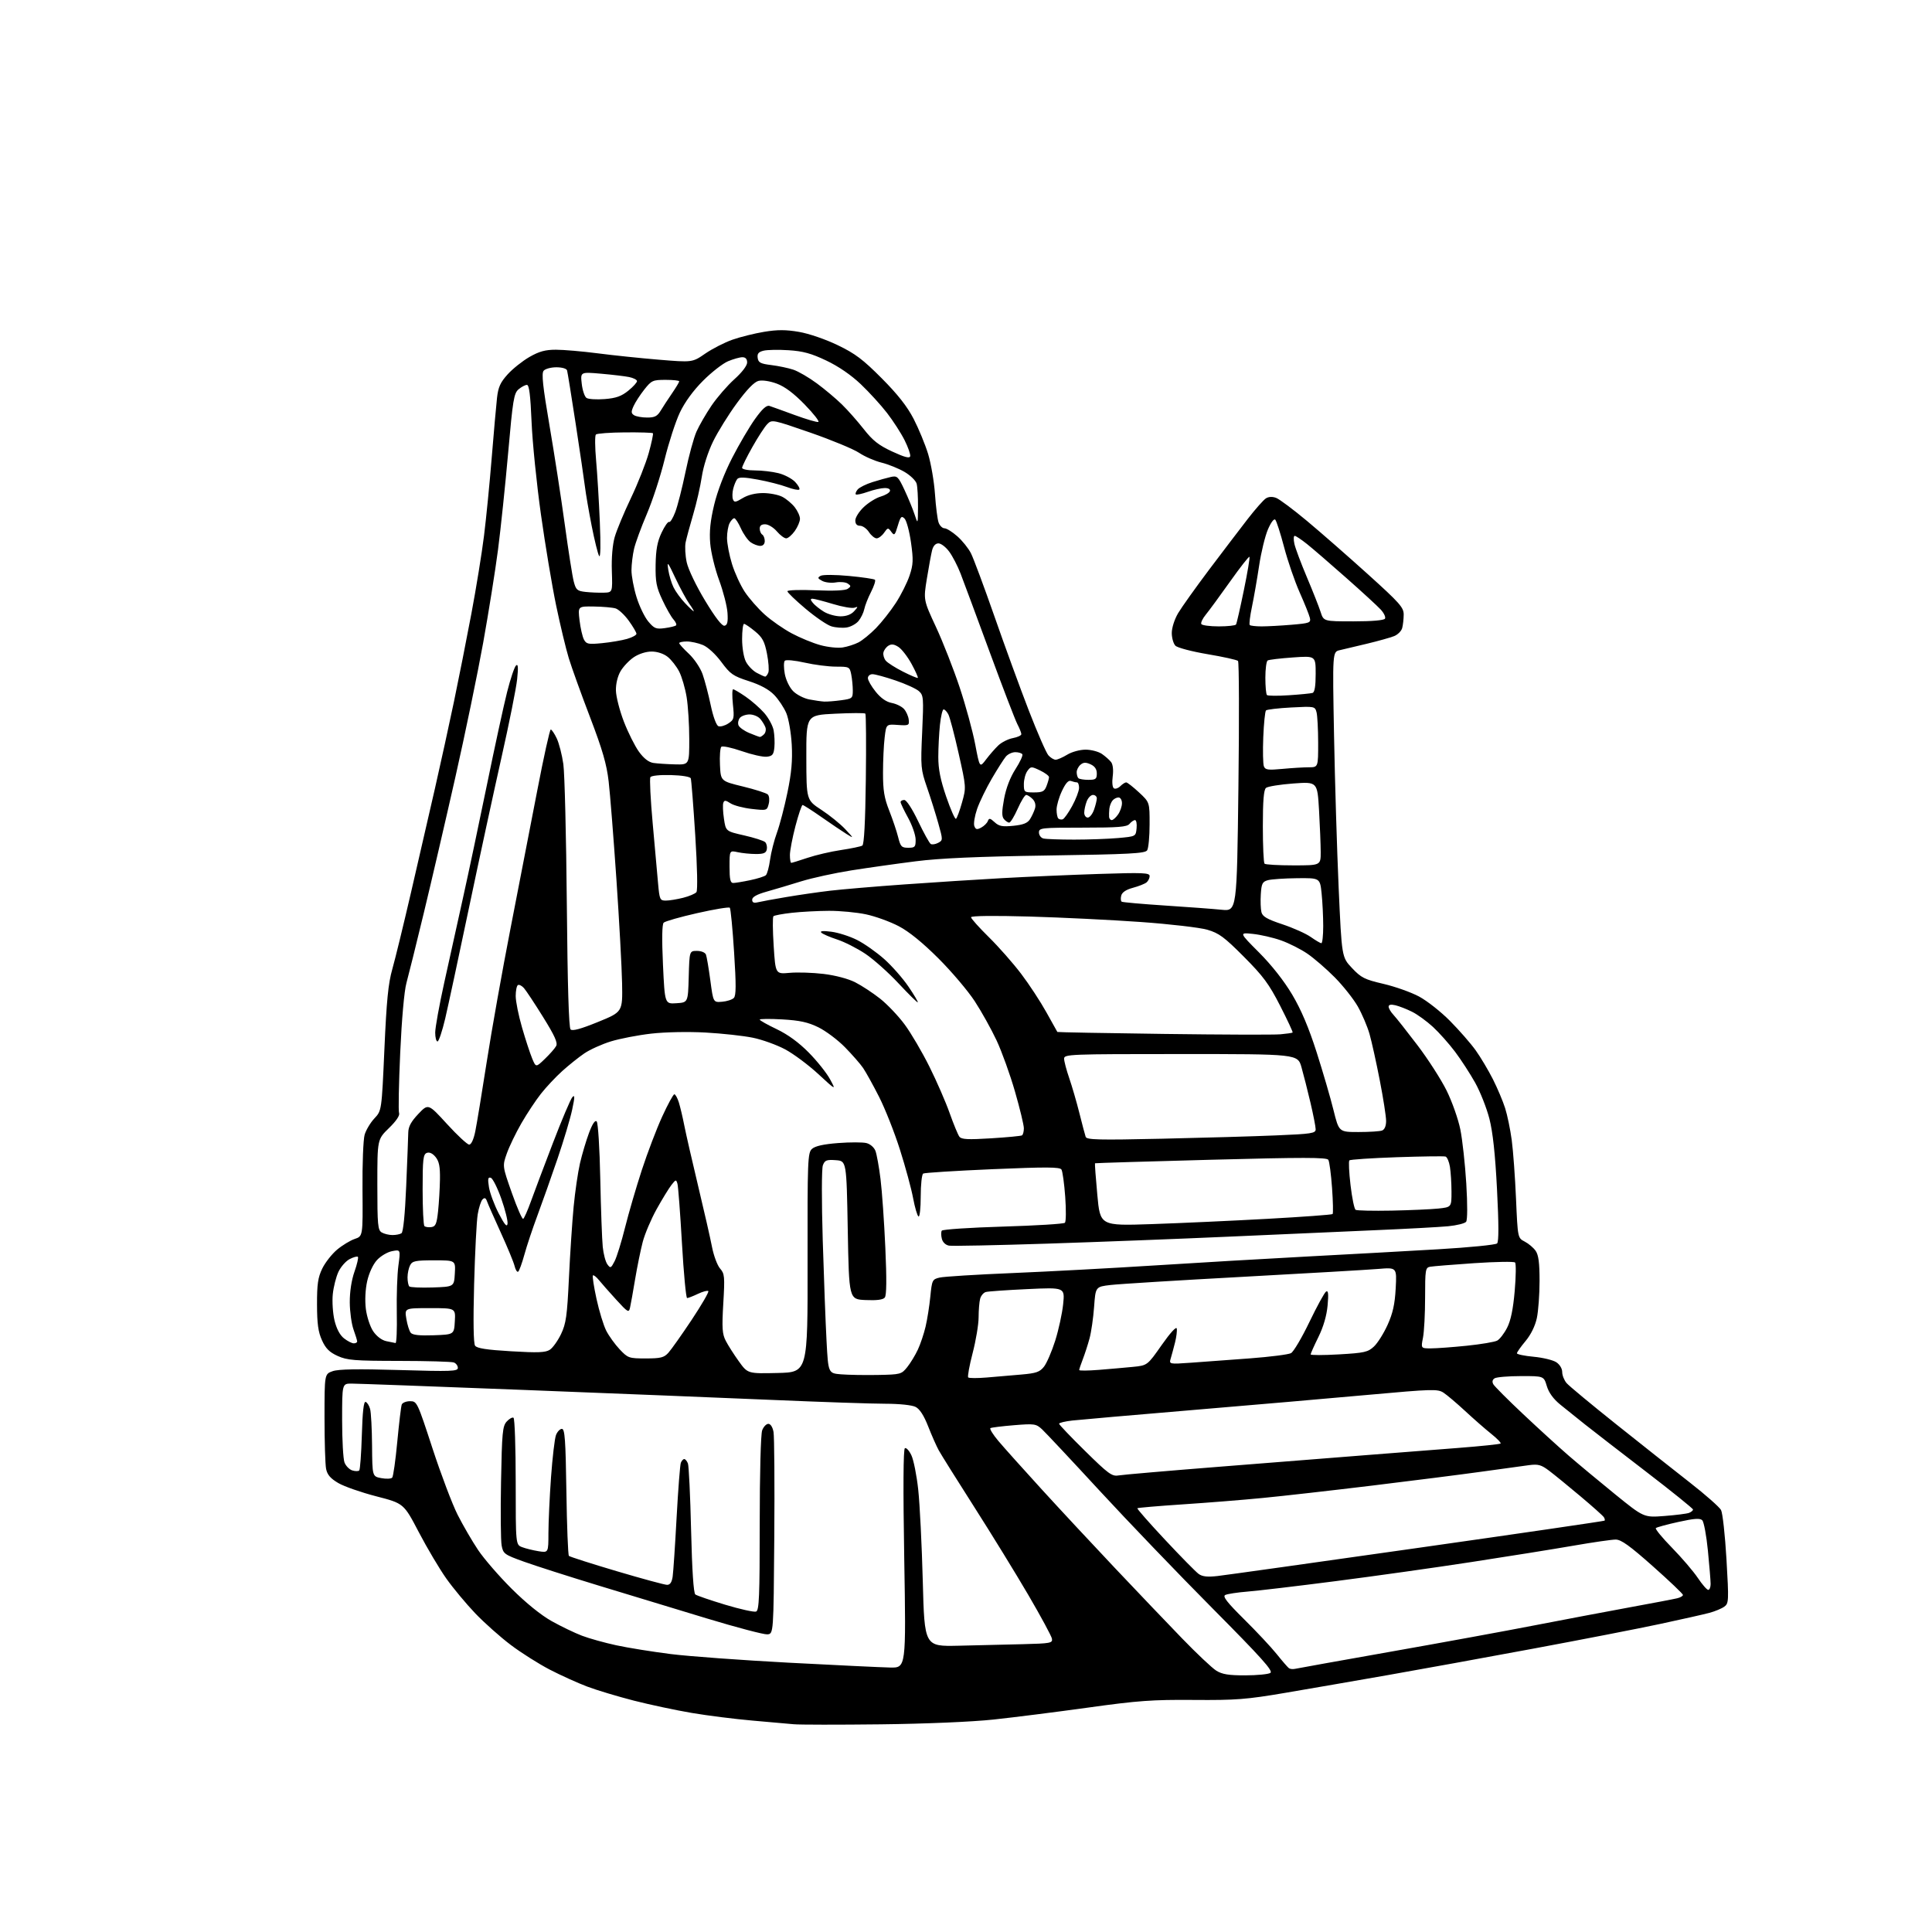 <?xml version="1.0" encoding="UTF-8" standalone="no"?>
<svg 
  version="1.1" 
  xmlns="http://www.w3.org/2000/svg" 
  xmlns:xlink="http://www.w3.org/1999/xlink" 
  xmlns:svg="http://www.w3.org/2000/svg"
  xmlns:rdf="http://www.w3.org/1999/02/22-rdf-syntax-ns#"
  xmlns:cc="http://creativecommons.org/ns#"
  xmlns:dc="http://purl.org/dc/elements/1.1/"
  viewBox="0 0 768 768"
  width="768"
  height="768"
>
<style>svg {background-color: white; }</style>"
<path stroke="none" fill="black" fill-rule="evenodd" d="M350.00,685.45C333.23,685.64 317.70,685.63 315.50,685.41C313.30,685.20 305.88,684.54 299.00,683.95C292.12,683.35 281.32,681.99 275.00,680.92C268.68,679.85 258.30,677.64 251.95,676.02C245.60,674.39 237.27,671.89 233.45,670.45C229.63,669.01 222.90,665.96 218.50,663.68C214.10,661.39 207.12,656.98 203.00,653.86C198.88,650.75 192.55,645.12 188.94,641.35C185.34,637.58 180.16,631.36 177.44,627.53C174.72,623.70 169.80,615.40 166.50,609.10C160.50,597.63 160.50,597.63 149.58,594.81C143.58,593.26 136.78,590.89 134.47,589.53C131.36,587.71 130.10,586.24 129.63,583.91C129.28,582.17 129.00,572.98 129.00,563.47C129.00,546.20 129.00,546.20 132.25,545.06C134.55,544.25 142.27,544.12 158.75,544.61C179.35,545.22 182.00,545.13 182.00,543.76C182.00,542.91 181.29,541.94 180.42,541.61C179.55,541.27 169.76,540.99 158.67,540.98C140.86,540.96 138.00,540.73 134.22,539.01C130.95,537.53 129.47,536.05 127.99,532.78C126.49,529.48 126.04,526.23 126.02,518.57C126.00,510.48 126.39,507.82 128.10,504.28C129.26,501.89 131.91,498.51 133.99,496.76C136.07,495.02 139.23,493.10 141.01,492.50C144.25,491.41 144.25,491.41 144.10,472.95C144.01,462.80 144.40,452.95 144.95,451.06C145.51,449.18 147.26,446.25 148.85,444.56C151.72,441.50 151.72,441.50 152.81,417.00C153.66,397.76 154.33,390.95 155.94,385.28C157.07,381.30 160.42,367.58 163.38,354.78C166.35,341.97 170.62,323.40 172.88,313.50C175.14,303.60 178.54,288.05 180.45,278.94C182.35,269.84 185.47,254.09 187.38,243.94C189.29,233.80 191.55,219.88 192.40,213.00C193.26,206.12 194.64,192.18 195.46,182.00C196.29,171.82 197.24,161.10 197.57,158.16C198.05,153.89 198.89,152.02 201.79,148.82C203.78,146.61 207.68,143.51 210.45,141.91C214.34,139.68 216.76,139.02 221.00,139.02C224.03,139.02 231.45,139.66 237.50,140.44C243.55,141.23 254.51,142.37 261.86,142.98C275.23,144.09 275.23,144.09 280.36,140.55C283.19,138.61 288.04,136.13 291.15,135.04C294.26,133.94 299.94,132.53 303.77,131.90C309.07,131.03 312.39,131.03 317.62,131.93C321.56,132.61 328.12,134.86 332.98,137.20C339.97,140.56 343.04,142.88 350.51,150.39C356.87,156.78 360.64,161.59 363.18,166.50C365.17,170.35 367.76,176.62 368.93,180.43C370.09,184.25 371.33,191.45 371.67,196.43C372.01,201.42 372.66,206.51 373.12,207.75C373.58,208.99 374.62,210.00 375.44,210.00C376.26,210.00 378.55,211.42 380.52,213.16C382.50,214.89 384.95,217.93 385.96,219.92C386.97,221.90 391.17,233.19 395.30,245.01C399.42,256.83 405.58,273.70 408.99,282.50C412.40,291.30 415.89,299.29 416.75,300.25C417.61,301.21 418.90,302.00 419.63,302.00C420.36,302.00 422.43,301.10 424.23,300.00C426.06,298.88 429.27,298.01 431.53,298.00C433.74,298.00 436.67,298.77 438.03,299.70C439.39,300.64 441.03,302.10 441.69,302.95C442.40,303.88 442.65,306.14 442.32,308.62C442.00,311.00 442.20,313.01 442.80,313.38C443.37,313.73 444.52,313.34 445.35,312.51C446.18,311.68 447.23,311.01 447.68,311.01C448.13,311.02 450.41,312.80 452.75,314.97C457.00,318.92 457.00,318.92 456.98,327.71C456.98,332.54 456.54,337.18 456.02,338.00C455.22,339.27 449.24,339.59 416.29,340.08C388.60,340.49 373.64,341.15 364.00,342.38C356.57,343.32 345.10,344.94 338.50,345.98C331.90,347.02 322.90,348.98 318.50,350.34C314.10,351.71 307.91,353.55 304.75,354.44C300.86,355.53 299.00,356.57 299.00,357.64C299.00,358.77 299.63,359.06 301.25,358.67C302.49,358.37 307.55,357.43 312.50,356.60C317.45,355.76 325.32,354.62 330.00,354.07C334.68,353.52 347.95,352.39 359.50,351.57C371.05,350.74 388.60,349.62 398.50,349.07C408.40,348.52 425.61,347.77 436.75,347.41C454.41,346.83 457.00,346.94 457.00,348.25C457.00,349.08 456.44,350.22 455.75,350.78C455.06,351.34 452.64,352.30 450.36,352.91C447.64,353.64 446.05,354.70 445.71,356.01C445.42,357.10 445.51,358.20 445.90,358.44C446.30,358.68 454.02,359.37 463.06,359.96C472.10,360.55 482.24,361.30 485.59,361.64C491.68,362.24 491.68,362.24 492.29,312.87C492.63,285.72 492.55,263.15 492.13,262.73C491.70,262.30 486.26,261.10 480.03,260.05C473.81,259.00 468.06,257.49 467.26,256.69C466.46,255.89 465.80,253.61 465.80,251.62C465.80,249.57 466.88,246.19 468.31,243.76C469.70,241.42 475.26,233.62 480.66,226.43C486.07,219.25 492.98,210.18 496.00,206.28C499.02,202.38 502.27,198.71 503.22,198.11C504.31,197.42 505.78,197.35 507.29,197.92C508.58,198.41 514.11,202.54 519.57,207.10C525.03,211.66 535.91,221.18 543.75,228.26C556.44,239.72 558.00,241.48 557.99,244.31C557.98,246.07 557.71,248.48 557.39,249.67C557.07,250.86 555.61,252.31 554.15,252.88C552.69,253.46 547.90,254.80 543.50,255.86C539.10,256.92 534.19,258.09 532.59,258.45C529.68,259.12 529.68,259.12 530.30,292.31C530.64,310.56 531.47,337.88 532.14,353.00C533.37,380.50 533.37,380.50 537.45,384.82C541.09,388.68 542.44,389.36 549.93,391.10C554.55,392.18 560.91,394.43 564.07,396.12C567.22,397.80 572.78,402.17 576.40,405.84C580.03,409.50 584.62,414.75 586.59,417.50C588.56,420.25 591.64,425.43 593.45,429.00C595.25,432.57 597.44,437.75 598.31,440.50C599.19,443.25 600.37,448.97 600.94,453.22C601.51,457.46 602.27,467.95 602.64,476.52C603.32,492.11 603.32,492.11 606.10,493.55C607.63,494.34 609.58,495.99 610.44,497.22C611.59,498.87 612.00,501.98 612.00,509.17C612.00,514.52 611.51,521.18 610.92,523.96C610.24,527.11 608.55,530.55 606.42,533.10C604.54,535.35 603.00,537.53 603.00,537.95C603.00,538.37 605.99,538.99 609.64,539.33C613.29,539.67 617.34,540.65 618.64,541.50C620.02,542.40 621.00,544.03 621.00,545.41C621.00,546.71 621.79,548.69 622.75,549.81C623.71,550.93 632.60,558.30 642.50,566.20C652.40,574.09 665.56,584.51 671.75,589.34C677.94,594.17 683.51,599.09 684.14,600.26C684.77,601.43 685.74,610.25 686.30,619.84C687.26,636.41 687.22,637.37 685.44,638.67C684.41,639.42 681.75,640.53 679.53,641.13C677.31,641.72 668.48,643.72 659.90,645.55C651.32,647.39 628.59,651.81 609.40,655.38C590.20,658.95 564.15,663.69 551.50,665.91C538.85,668.13 520.62,671.28 510.98,672.92C495.39,675.57 491.37,675.88 474.48,675.75C458.06,675.62 452.39,676.03 432.50,678.80C419.85,680.55 402.98,682.69 395.00,683.54C386.43,684.46 368.03,685.24 350.00,685.45zM495.00,665.98C499.68,665.97 504.18,665.54 505.00,665.01C506.20,664.24 501.52,659.04 481.91,639.27C468.38,625.65 448.19,604.60 437.03,592.50C425.88,580.40 415.61,569.45 414.23,568.17C411.85,565.98 411.22,565.88 403.10,566.54C398.37,566.93 394.15,567.45 393.72,567.70C393.29,567.95 394.72,570.26 396.89,572.83C399.05,575.40 406.78,584.02 414.06,592.00C421.34,599.98 434.53,614.15 443.37,623.50C452.21,632.85 464.18,645.39 469.97,651.37C475.76,657.35 481.85,663.09 483.50,664.12C485.83,665.57 488.41,665.99 495.00,665.98zM514.86,663.38C515.76,663.17 532.95,660.09 553.06,656.53C573.17,652.98 598.82,648.28 610.06,646.09C621.30,643.91 638.15,640.72 647.50,639.00C656.85,637.29 665.51,635.64 666.75,635.33C667.99,635.03 669.00,634.44 669.00,634.01C669.00,633.58 663.62,628.46 657.04,622.62C647.87,614.47 644.43,612.00 642.27,612.00C640.72,612.00 633.16,613.09 625.47,614.43C617.79,615.76 599.58,618.69 585.00,620.92C570.42,623.16 546.12,626.58 531.00,628.52C515.88,630.47 500.12,632.34 496.00,632.67C491.88,633.00 487.84,633.62 487.04,634.04C485.94,634.62 487.77,636.96 494.54,643.67C499.47,648.54 505.30,654.77 507.50,657.51C509.70,660.26 511.89,662.78 512.36,663.13C512.83,663.47 513.96,663.59 514.86,663.38zM353.84,662.87C360.18,663.00 360.18,663.00 359.45,619.65C358.98,591.74 359.07,576.08 359.70,575.69C360.23,575.36 361.40,576.61 362.28,578.47C363.17,580.32 364.40,586.49 365.01,592.17C365.63,597.85 366.44,614.20 366.82,628.50C367.50,654.50 367.50,654.50 381.00,654.20C388.43,654.03 399.90,653.76 406.50,653.59C417.64,653.31 418.48,653.15 418.16,651.39C417.97,650.35 413.76,642.56 408.80,634.07C403.84,625.59 394.16,609.84 387.29,599.08C380.42,588.32 374.06,578.16 373.16,576.51C372.25,574.85 370.36,570.58 368.96,567.01C367.26,562.67 365.60,560.10 363.96,559.27C362.52,558.54 357.55,558.02 351.96,558.01C346.71,558.01 326.69,557.33 307.46,556.51C288.23,555.69 243.48,553.89 208.00,552.51C172.52,551.13 141.81,550.00 139.75,550.00C136.00,550.00 136.00,550.00 136.00,564.43C136.00,572.37 136.42,579.99 136.94,581.35C137.46,582.71 138.85,584.13 140.02,584.51C141.19,584.88 142.44,584.89 142.80,584.53C143.15,584.18 143.62,577.82 143.84,570.40C144.11,561.15 144.58,557.03 145.34,557.28C145.95,557.48 146.75,558.74 147.12,560.07C147.50,561.41 147.85,567.99 147.90,574.70C148.00,586.91 148.00,586.91 151.57,587.58C153.54,587.95 155.49,587.86 155.91,587.38C156.33,586.89 157.24,580.46 157.93,573.08C158.63,565.70 159.42,559.07 159.70,558.33C159.98,557.60 161.47,557.00 163.01,557.00C165.75,557.00 165.91,557.35 171.92,575.75C175.29,586.06 179.79,597.95 181.92,602.16C184.06,606.38 187.72,612.68 190.06,616.16C192.40,619.65 198.40,626.58 203.40,631.56C209.09,637.22 215.05,642.05 219.31,644.43C223.05,646.52 228.45,649.12 231.31,650.21C234.16,651.30 240.32,653.02 245.00,654.03C249.68,655.04 259.40,656.60 266.61,657.51C273.83,658.42 294.98,659.96 313.61,660.95C332.25,661.93 350.35,662.80 353.84,662.87zM305.00,649.68C303.62,649.78 292.82,646.94 281.00,643.36C269.18,639.79 249.82,633.91 238.00,630.30C226.18,626.70 212.80,622.42 208.28,620.79C200.48,617.98 200.03,617.66 199.41,614.37C199.05,612.46 198.94,601.06 199.17,589.02C199.53,569.48 199.77,566.91 201.42,565.09C202.44,563.97 203.66,563.29 204.13,563.58C204.61,563.88 205.00,575.35 205.00,589.08C205.00,614.05 205.00,614.05 207.56,615.02C208.97,615.56 211.89,616.28 214.06,616.63C218.00,617.26 218.00,617.26 218.01,609.38C218.02,605.05 218.48,595.08 219.04,587.23C219.61,579.38 220.49,571.84 221.01,570.48C221.53,569.12 222.59,568.00 223.36,568.00C224.53,568.00 224.84,572.29 225.15,592.93C225.35,606.64 225.80,618.14 226.15,618.49C226.50,618.84 235.04,621.57 245.12,624.56C255.20,627.55 264.22,630.00 265.18,630.00C266.37,630.00 267.06,628.98 267.39,626.75C267.65,624.96 268.36,614.39 268.96,603.25C269.57,592.11 270.32,582.33 270.64,581.50C270.95,580.68 271.57,580.00 272.00,580.00C272.43,580.00 273.09,580.79 273.46,581.75C273.83,582.71 274.40,594.64 274.72,608.26C275.11,624.34 275.70,633.30 276.41,633.83C277.01,634.28 282.36,636.11 288.31,637.91C294.26,639.70 299.77,640.92 300.56,640.62C301.77,640.15 302.00,634.67 302.00,605.60C302.00,585.62 302.41,570.05 302.98,568.57C303.51,567.15 304.62,566.00 305.43,566.00C306.31,566.00 307.14,567.31 307.49,569.25C307.81,571.04 307.95,589.83 307.79,611.00C307.50,649.50 307.50,649.50 305.00,649.68zM679.05,632.00C679.57,632.00 680.00,630.95 680.00,629.67C680.00,628.39 679.51,622.43 678.92,616.42C678.33,610.42 677.32,604.97 676.67,604.33C675.78,603.44 673.52,603.60 667.17,605.00C662.59,606.00 658.56,607.11 658.22,607.44C657.88,607.78 660.78,611.31 664.67,615.28C668.55,619.25 673.16,624.64 674.91,627.25C676.66,629.86 678.52,632.00 679.05,632.00zM484.00,626.49C487.02,626.15 522.80,621.13 563.50,615.34C604.20,609.56 637.66,604.67 637.85,604.48C638.04,604.29 637.92,603.68 637.57,603.12C637.23,602.56 633.02,598.80 628.22,594.77C623.42,590.73 617.84,586.18 615.81,584.65C612.68,582.28 611.48,581.94 607.81,582.42C605.44,582.73 596.98,583.89 589.00,585.01C581.02,586.12 561.45,588.61 545.50,590.54C529.55,592.47 509.98,594.69 502.00,595.46C494.02,596.24 479.62,597.39 470.00,598.02C460.38,598.66 452.33,599.35 452.12,599.55C451.91,599.76 456.86,605.39 463.11,612.07C469.36,618.76 475.38,624.87 476.49,625.67C477.96,626.73 479.98,626.95 484.00,626.49zM661.64,602.63C666.15,602.28 670.55,601.73 671.42,601.39C672.29,601.06 673.00,600.46 673.00,600.06C673.00,599.67 664.56,592.86 654.25,584.95C643.94,577.03 633.02,568.59 630.00,566.19C626.98,563.79 622.60,560.28 620.28,558.39C617.50,556.13 615.66,553.60 614.88,550.98C613.68,547.00 613.68,547.00 604.59,547.02C599.59,547.02 594.89,547.42 594.13,547.90C593.24,548.46 593.07,549.29 593.63,550.28C594.11,551.12 599.45,556.47 605.50,562.16C611.55,567.86 619.65,575.25 623.50,578.58C627.35,581.91 635.66,588.83 641.97,593.95C653.45,603.26 653.45,603.26 661.64,602.63zM444.61,586.51C446.20,586.23 464.38,584.66 485.00,583.03C505.62,581.39 531.73,579.32 543.00,578.44C554.27,577.55 570.82,576.26 579.76,575.57C588.70,574.88 596.24,574.09 596.51,573.82C596.78,573.55 595.09,571.81 592.75,569.94C590.41,568.07 585.76,564.00 582.42,560.90C579.07,557.80 575.21,554.53 573.84,553.63C571.51,552.10 569.48,552.16 543.92,554.47C528.84,555.84 497.38,558.56 474.00,560.52C450.62,562.48 429.14,564.36 426.25,564.68C423.36,565.01 421.00,565.58 421.00,565.95C421.00,566.32 425.66,571.21 431.36,576.81C440.60,585.91 442.03,586.95 444.61,586.51zM392.24,547.58C395.96,547.26 402.15,546.73 406.01,546.40C411.92,545.89 413.33,545.40 415.01,543.26C416.10,541.87 418.11,537.22 419.47,532.92C420.82,528.62 422.24,522.10 422.62,518.43C423.30,511.74 423.30,511.74 408.40,512.44C400.21,512.82 392.76,513.34 391.86,513.60C390.95,513.86 389.95,515.06 389.62,516.28C389.29,517.50 389.02,520.81 389.01,523.64C389.01,526.47 387.94,532.87 386.64,537.86C385.34,542.86 384.55,547.22 384.88,547.55C385.22,547.88 388.53,547.89 392.24,547.58zM348.89,546.57C357.99,546.40 358.34,546.31 360.64,543.45C361.93,541.83 363.84,538.70 364.86,536.50C365.89,534.30 367.27,530.19 367.93,527.37C368.60,524.55 369.45,519.16 369.82,515.41C370.47,508.85 370.62,508.54 373.50,507.86C375.15,507.46 388.20,506.65 402.50,506.06C416.80,505.46 442.23,504.10 459.00,503.03C475.77,501.96 503.00,500.37 519.50,499.49C536.00,498.62 559.54,497.32 571.80,496.60C584.07,495.88 594.56,494.84 595.12,494.28C595.81,493.59 595.80,486.69 595.09,472.88C594.37,458.78 593.43,450.10 592.06,444.72C590.96,440.45 588.42,434.01 586.41,430.41C584.40,426.82 580.81,421.28 578.42,418.10C576.03,414.92 572.08,410.48 569.64,408.23C567.20,405.98 563.47,403.27 561.35,402.21C559.23,401.15 556.26,399.99 554.75,399.62C552.91,399.18 552.00,399.36 552.00,400.17C552.00,400.83 552.87,402.30 553.94,403.44C555.00,404.57 559.29,410.00 563.47,415.50C567.65,421.00 572.86,429.10 575.04,433.50C577.22,437.90 579.68,444.88 580.51,449.00C581.34,453.12 582.40,462.80 582.87,470.50C583.38,478.93 583.35,484.97 582.80,485.68C582.29,486.32 579.09,487.12 575.69,487.45C572.28,487.78 559.15,488.49 546.50,489.03C533.85,489.58 507.75,490.73 488.50,491.59C469.25,492.45 436.85,493.70 416.50,494.36C396.15,495.02 378.48,495.38 377.24,495.16C375.90,494.92 374.74,493.82 374.40,492.44C374.07,491.16 374.06,489.71 374.37,489.21C374.68,488.71 385.63,487.98 398.71,487.59C411.80,487.20 422.87,486.52 423.32,486.07C423.77,485.62 423.82,480.97 423.44,475.73C423.06,470.49 422.38,465.62 421.95,464.92C421.31,463.88 416.06,463.86 394.56,464.77C379.92,465.40 367.51,466.18 366.98,466.51C366.44,466.85 366.00,470.94 366.00,475.62C366.00,480.29 365.60,483.87 365.12,483.57C364.63,483.27 363.67,479.98 362.97,476.26C362.28,472.54 359.93,463.88 357.74,457.00C355.56,450.12 351.82,440.68 349.44,436.00C347.06,431.32 344.21,426.18 343.11,424.56C342.01,422.94 338.76,419.23 335.90,416.31C333.04,413.39 328.28,409.82 325.33,408.37C321.18,406.34 317.93,405.63 310.98,405.23C306.04,404.95 302.00,404.99 302.00,405.31C302.00,405.63 305.04,407.35 308.75,409.11C313.19,411.23 317.55,414.41 321.50,418.42C324.80,421.76 328.60,426.52 329.94,429.00C332.38,433.50 332.38,433.50 325.26,426.93C321.34,423.31 315.41,418.90 312.08,417.12C308.75,415.35 302.99,413.27 299.26,412.51C295.54,411.74 287.10,410.82 280.50,410.45C273.55,410.07 264.46,410.25 258.89,410.88C253.61,411.48 246.37,412.88 242.81,413.98C239.25,415.08 234.51,417.22 232.28,418.74C230.04,420.26 226.10,423.42 223.50,425.76C220.91,428.10 217.10,432.15 215.05,434.76C212.99,437.37 209.49,442.65 207.27,446.50C205.05,450.35 202.44,455.76 201.47,458.51C199.70,463.52 199.70,463.52 203.48,474.24C205.56,480.14 207.58,484.76 207.98,484.51C208.38,484.26 209.72,481.24 210.97,477.78C212.21,474.33 216.15,463.85 219.74,454.50C223.32,445.15 226.82,436.89 227.53,436.13C228.54,435.05 228.52,436.08 227.44,441.13C226.70,444.64 224.09,453.35 221.66,460.50C219.23,467.65 215.64,477.77 213.70,483.00C211.75,488.23 209.38,495.32 208.44,498.78C207.49,502.23 206.38,505.26 205.97,505.52C205.55,505.78 204.91,504.75 204.55,503.24C204.18,501.73 201.72,495.77 199.08,490.00C196.45,484.23 193.98,478.64 193.61,477.58C193.11,476.17 192.64,475.96 191.82,476.78C191.20,477.40 190.34,480.06 189.90,482.70C189.45,485.34 188.81,497.85 188.47,510.50C188.08,525.19 188.21,534.02 188.85,534.93C189.58,535.98 193.42,536.58 203.14,537.15C213.86,537.79 216.86,537.67 218.58,536.54C219.75,535.77 221.75,532.97 223.02,530.32C225.01,526.15 225.44,523.15 226.16,508.00C226.62,498.38 227.46,485.63 228.03,479.68C228.60,473.73 229.74,465.94 230.56,462.38C231.39,458.81 233.00,453.40 234.14,450.35C235.49,446.74 236.55,445.15 237.19,445.79C237.74,446.34 238.37,456.39 238.62,468.63C238.87,480.66 239.31,492.81 239.60,495.64C239.88,498.46 240.71,501.59 241.43,502.58C242.66,504.26 242.86,504.17 244.32,501.35C245.18,499.69 247.05,493.64 248.48,487.91C249.91,482.19 252.91,471.91 255.14,465.09C257.37,458.26 261.01,448.70 263.24,443.84C265.46,438.98 267.64,435.00 268.06,435.00C268.49,435.00 269.30,436.46 269.86,438.25C270.41,440.04 271.40,444.20 272.04,447.50C272.69,450.80 275.16,461.60 277.53,471.50C279.91,481.40 282.39,492.31 283.05,495.75C283.72,499.18 285.15,503.01 286.23,504.25C288.05,506.32 288.15,507.43 287.52,518.14C286.94,527.98 287.10,530.29 288.51,533.01C289.42,534.79 291.76,538.45 293.70,541.15C297.23,546.06 297.23,546.06 309.16,545.78C321.09,545.50 321.09,545.50 321.02,501.92C320.96,460.96 321.07,458.25 322.79,456.69C324.03,455.57 327.36,454.83 333.19,454.38C337.90,454.02 342.96,454.02 344.42,454.39C345.94,454.77 347.47,456.10 348.01,457.51C348.52,458.87 349.43,463.89 350.02,468.68C350.62,473.47 351.48,485.74 351.93,495.94C352.50,508.50 352.43,514.92 351.72,515.79C351.02,516.67 348.58,516.99 344.09,516.79C337.50,516.50 337.50,516.50 337.00,489.00C336.50,461.50 336.50,461.50 332.25,461.19C328.57,460.93 327.87,461.20 327.11,463.21C326.60,464.54 326.58,477.25 327.05,493.02C327.51,508.13 328.19,526.22 328.57,533.20C329.25,545.90 329.25,545.90 334.38,546.32C337.19,546.55 343.72,546.66 348.89,546.57zM436.75,544.55C441.01,544.21 447.11,543.67 450.30,543.36C456.10,542.79 456.10,542.79 461.79,534.67C465.18,529.84 467.60,527.18 467.78,528.11C467.95,528.97 467.65,531.43 467.11,533.59C466.57,535.74 465.81,538.58 465.41,539.91C464.68,542.32 464.68,542.32 473.59,541.69C478.49,541.34 488.99,540.57 496.92,539.97C504.85,539.37 512.18,538.44 513.19,537.90C514.21,537.35 517.50,531.78 520.51,525.52C523.53,519.25 526.51,513.80 527.15,513.41C528.00,512.88 528.16,514.35 527.74,518.95C527.37,523.01 526.09,527.41 524.09,531.48C522.39,534.93 521.00,538.04 521.00,538.39C521.00,538.75 526.06,538.75 532.25,538.39C542.36,537.81 543.77,537.50 546.16,535.27C547.62,533.92 550.06,530.03 551.59,526.65C553.68,522.01 554.47,518.45 554.81,512.15C555.26,503.80 555.26,503.80 547.88,504.42C543.82,504.76 519.58,506.17 494.00,507.56C468.43,508.95 444.80,510.41 441.50,510.80C435.50,511.50 435.50,511.50 434.92,519.50C434.60,523.90 433.79,529.52 433.12,532.00C432.45,534.48 431.25,538.20 430.45,540.27C429.65,542.34 429.00,544.29 429.00,544.61C429.00,544.92 432.49,544.89 436.75,544.55zM256.69,540.00C262.64,540.00 263.95,539.67 265.69,537.75C266.81,536.51 270.98,530.62 274.95,524.66C278.91,518.70 281.89,513.56 281.57,513.23C281.24,512.91 279.39,513.40 277.45,514.32C275.52,515.24 273.57,516.00 273.14,516.00C272.70,516.00 271.78,506.21 271.09,494.25C270.40,482.29 269.60,471.64 269.30,470.58C268.79,468.79 268.64,468.82 266.88,471.08C265.85,472.41 263.20,476.74 261.00,480.70C258.80,484.67 256.32,490.52 255.49,493.70C254.66,496.89 253.30,503.55 252.47,508.50C251.65,513.45 250.74,518.53 250.45,519.80C249.98,521.93 249.58,521.71 244.96,516.65C242.23,513.65 239.13,510.15 238.08,508.85C237.03,507.56 235.95,506.73 235.69,507.00C235.42,507.27 236.06,511.48 237.12,516.33C238.18,521.19 239.92,526.88 240.99,528.98C242.06,531.07 244.46,534.41 246.33,536.39C249.61,539.86 250.00,540.00 256.69,540.00zM568.81,536.00C571.00,536.00 577.41,535.53 583.06,534.95C588.71,534.37 594.16,533.45 595.16,532.91C596.17,532.37 597.94,530.07 599.10,527.80C600.56,524.94 601.49,520.44 602.12,513.15C602.62,507.37 602.69,502.29 602.26,501.86C601.83,501.43 594.51,501.56 585.99,502.13C577.47,502.71 569.60,503.35 568.50,503.55C566.63,503.89 566.50,504.70 566.50,515.71C566.50,522.19 566.12,529.41 565.66,531.75C564.82,536.00 564.82,536.00 568.81,536.00zM140.63,534.00C141.39,534.00 141.99,533.66 141.98,533.25C141.98,532.84 141.32,530.70 140.53,528.50C139.74,526.30 139.07,521.45 139.04,517.73C139.02,513.53 139.72,508.89 140.90,505.54C141.95,502.57 142.56,499.90 142.27,499.61C141.98,499.32 140.51,499.72 139.01,500.50C137.50,501.27 135.50,503.54 134.56,505.52C133.61,507.51 132.59,511.53 132.29,514.45C131.99,517.37 132.30,522.07 132.97,524.89C133.77,528.19 135.10,530.72 136.74,532.01C138.13,533.10 139.88,534.00 140.63,534.00zM157.23,533.88C157.64,533.95 157.86,528.49 157.73,521.75C157.61,515.01 157.89,506.62 158.37,503.10C159.23,496.70 159.23,496.70 155.87,497.35C154.01,497.70 151.30,499.31 149.84,500.91C148.28,502.62 146.68,506.08 145.96,509.29C145.22,512.60 145.01,516.94 145.43,520.32C145.82,523.41 147.12,527.37 148.35,529.20C149.70,531.19 151.74,532.74 153.54,533.13C155.17,533.48 156.83,533.82 157.23,533.88zM172.40,530.79C180.50,530.50 180.50,530.50 180.80,525.25C181.10,520.00 181.10,520.00 170.96,520.00C160.82,520.00 160.82,520.00 161.53,524.25C161.91,526.59 162.69,529.08 163.27,529.79C164.00,530.69 166.71,530.99 172.40,530.79zM171.95,511.79C180.50,511.50 180.50,511.50 180.80,506.25C181.10,501.00 181.10,501.00 172.59,501.00C165.19,501.00 163.93,501.25 163.04,502.93C162.47,504.00 162.00,506.17 162.00,507.77C162.00,509.36 162.32,510.98 162.70,511.37C163.09,511.76 167.25,511.94 171.95,511.79zM156.00,490.95C157.38,490.96 159.00,490.64 159.60,490.23C160.29,489.78 161.00,482.70 161.47,471.50C161.89,461.60 162.26,452.03 162.29,450.23C162.33,447.84 163.41,445.85 166.29,442.81C170.24,438.66 170.24,438.66 177.71,446.83C181.81,451.32 185.78,455.00 186.51,455.00C187.33,455.00 188.28,452.95 188.93,449.75C189.52,446.86 191.58,434.38 193.50,422.00C195.42,409.62 199.68,385.77 202.95,369.00C206.23,352.23 211.01,327.59 213.57,314.25C216.13,300.91 218.55,290.00 218.93,290.00C219.31,290.00 220.39,291.58 221.31,293.52C222.23,295.46 223.42,300.07 223.94,303.77C224.46,307.47 225.08,332.47 225.32,359.33C225.61,391.58 226.11,408.51 226.81,409.21C227.54,409.94 230.81,409.06 237.68,406.26C247.50,402.26 247.50,402.26 247.29,390.88C247.17,384.62 246.16,366.00 245.03,349.50C243.90,333.00 242.52,315.51 241.95,310.64C241.16,303.77 239.49,298.03 234.57,285.14C231.07,275.99 227.26,265.43 226.11,261.67C224.96,257.91 222.69,248.46 221.07,240.67C219.45,232.88 216.73,216.60 215.03,204.50C213.33,192.40 211.65,175.86 211.31,167.75C210.86,157.06 210.35,153.00 209.46,153.00C208.78,153.00 207.29,153.79 206.15,154.75C204.28,156.32 203.86,158.87 202.00,180.00C200.85,192.93 199.04,210.25 197.97,218.50C196.90,226.75 194.24,243.40 192.07,255.50C189.89,267.60 184.91,291.68 181.00,309.00C177.09,326.32 171.44,350.62 168.45,363.00C165.46,375.38 162.36,387.87 161.56,390.77C160.69,393.90 159.69,405.13 159.09,418.52C158.53,430.89 158.32,441.68 158.64,442.50C158.99,443.42 157.47,445.67 154.60,448.45C150.00,452.93 150.00,452.93 150.00,470.91C150.00,486.99 150.19,489.01 151.75,489.92C152.71,490.48 154.62,490.95 156.00,490.95zM171.46,487.79C173.17,487.55 173.60,486.52 174.14,481.50C174.49,478.20 174.83,472.51 174.89,468.86C174.97,463.78 174.57,461.69 173.16,459.94C171.98,458.49 170.72,457.90 169.66,458.30C168.22,458.85 168.00,460.82 168.00,472.80C168.00,480.43 168.32,486.99 168.71,487.38C169.10,487.77 170.34,487.95 171.46,487.79zM201.75,486.47C201.93,485.36 200.82,480.89 199.29,476.55C197.76,472.20 195.87,468.44 195.10,468.19C193.98,467.83 193.84,468.58 194.37,471.94C194.75,474.26 196.48,478.93 198.24,482.33C200.57,486.83 201.52,487.95 201.75,486.47zM457.92,486.60C469.24,486.22 489.92,485.27 503.87,484.50C517.82,483.73 529.46,482.88 529.73,482.60C530.00,482.33 529.90,477.65 529.51,472.21C529.12,466.76 528.46,461.74 528.03,461.05C527.41,460.05 518.12,460.04 481.38,461.02C456.15,461.69 435.40,462.32 435.28,462.42C435.16,462.52 435.57,468.16 436.20,474.95C437.33,487.30 437.33,487.30 457.92,486.60zM553.15,481.24C560.49,481.09 568.86,480.72 571.75,480.42C577.00,479.86 577.00,479.86 576.99,473.68C576.98,470.28 576.70,465.84 576.37,463.81C576.03,461.78 575.25,459.96 574.63,459.75C574.01,459.55 565.29,459.67 555.26,460.01C545.23,460.36 536.74,460.92 536.40,461.27C536.05,461.62 536.26,466.05 536.86,471.13C537.45,476.20 538.36,480.61 538.88,480.92C539.39,481.24 545.81,481.38 553.15,481.24zM393.96,452.50C400.31,452.11 405.84,451.58 406.25,451.33C406.66,451.09 407.00,449.82 407.00,448.52C407.00,447.22 405.42,440.66 403.48,433.94C401.55,427.22 398.25,418.06 396.16,413.59C394.06,409.12 390.15,402.09 387.46,397.98C384.77,393.87 378.28,386.21 373.04,380.98C366.78,374.73 361.36,370.32 357.27,368.18C353.84,366.38 347.99,364.26 344.27,363.47C340.55,362.68 333.90,362.05 329.50,362.07C325.10,362.09 318.48,362.44 314.79,362.85C311.09,363.26 307.79,363.88 307.45,364.22C307.10,364.56 307.15,369.88 307.55,376.04C308.27,387.23 308.27,387.23 313.89,386.72C316.97,386.44 323.04,386.63 327.38,387.15C332.04,387.71 337.16,389.06 339.94,390.47C342.51,391.77 346.97,394.70 349.86,396.98C352.74,399.26 357.15,403.90 359.66,407.31C362.17,410.71 366.58,418.23 369.45,424.00C372.33,429.77 375.96,438.10 377.51,442.50C379.07,446.90 380.81,451.11 381.38,451.86C382.21,452.94 384.78,453.07 393.96,452.50zM461.78,452.66C478.13,452.30 498.59,451.71 507.25,451.34C521.38,450.75 523.00,450.51 523.00,448.92C523.00,447.95 522.07,443.18 520.93,438.33C519.79,433.47 518.18,427.14 517.36,424.25C515.86,419.00 515.86,419.00 469.43,419.00C424.98,419.00 423.00,419.08 423.00,420.84C423.00,421.86 423.92,425.34 425.04,428.59C426.16,431.84 427.98,438.10 429.08,442.50C430.18,446.90 431.30,451.13 431.57,451.91C431.98,453.10 436.67,453.22 461.78,452.66zM540.04,450.00C544.33,450.00 548.55,449.73 549.42,449.39C550.40,449.01 551.00,447.58 551.00,445.59C551.00,443.83 549.87,436.56 548.48,429.44C547.10,422.32 545.26,414.02 544.40,411.00C543.53,407.98 541.44,403.07 539.75,400.09C538.06,397.12 533.93,391.91 530.59,388.52C527.24,385.14 522.33,380.89 519.67,379.08C517.01,377.27 512.29,374.89 509.17,373.80C506.05,372.70 501.04,371.55 498.03,371.24C492.55,370.67 492.55,370.67 500.53,378.67C505.52,383.68 510.43,389.92 513.68,395.39C517.25,401.42 520.25,408.50 523.39,418.31C525.88,426.11 528.90,436.44 530.08,441.25C532.25,450.00 532.25,450.00 540.04,450.00zM216.60,420.92C218.56,419.04 220.58,416.74 221.08,415.81C221.78,414.53 220.52,411.75 215.90,404.31C212.55,398.92 209.11,393.72 208.27,392.77C207.42,391.82 206.34,391.29 205.87,391.58C205.39,391.88 205.00,393.84 205.00,395.95C205.00,398.05 206.13,403.68 207.52,408.46C208.90,413.23 210.71,418.76 211.54,420.75C213.04,424.35 213.04,424.35 216.60,420.92zM173.92,414.00C173.41,414.00 173.00,412.41 173.00,410.47C173.00,408.53 174.60,399.64 176.57,390.72C178.53,381.80 181.88,366.62 184.03,357.00C186.17,347.38 190.46,327.12 193.56,312.00C196.66,296.88 200.27,280.25 201.59,275.06C202.90,269.87 204.49,265.14 205.11,264.56C205.95,263.77 206.07,265.19 205.57,270.00C205.20,273.57 202.41,287.52 199.37,301.00C196.34,314.48 190.53,341.32 186.47,360.67C182.42,380.01 178.14,399.92 176.97,404.92C175.79,409.91 174.42,414.00 173.92,414.00zM509.00,411.15C511.48,410.93 513.65,410.61 513.84,410.45C514.02,410.29 511.79,405.51 508.89,399.83C504.45,391.14 502.15,388.04 494.47,380.33C486.65,372.47 484.55,370.93 479.92,369.58C476.94,368.72 465.05,367.33 453.50,366.51C441.95,365.68 422.04,364.71 409.25,364.34C395.00,363.94 386.00,364.04 386.00,364.62C386.00,365.13 389.18,368.69 393.08,372.53C396.97,376.36 402.76,382.93 405.94,387.13C409.13,391.33 413.62,398.19 415.94,402.38C418.25,406.57 420.22,410.10 420.32,410.22C420.42,410.34 439.40,410.70 462.50,411.00C485.60,411.31 506.52,411.38 509.00,411.15zM268.89,398.80C273.50,398.50 273.50,398.50 273.78,388.25C274.07,378.00 274.07,378.00 277.07,378.00C278.78,378.00 280.30,378.63 280.63,379.47C280.94,380.28 281.72,384.89 282.37,389.72C283.54,398.50 283.54,398.50 287.02,398.21C288.93,398.06 291.04,397.38 291.70,396.71C292.63,395.78 292.65,391.61 291.81,378.50C291.22,369.15 290.45,361.20 290.11,360.84C289.78,360.48 283.95,361.44 277.16,362.98C270.38,364.51 264.38,366.22 263.82,366.78C263.17,367.43 263.07,373.29 263.54,383.44C264.27,399.10 264.27,399.10 268.89,398.80zM364.84,398.45C364.65,398.61 361.21,395.22 357.19,390.92C353.18,386.61 347.22,381.31 343.96,379.13C340.69,376.95 335.66,374.40 332.76,373.46C329.87,372.52 327.05,371.30 326.50,370.75C325.83,370.07 327.15,369.95 330.50,370.38C333.25,370.73 337.85,372.21 340.71,373.66C343.58,375.10 348.44,378.53 351.51,381.26C354.58,384.00 358.91,388.92 361.13,392.20C363.36,395.47 365.03,398.29 364.84,398.45zM525.25,374.95C525.66,374.98 526.00,371.92 526.00,368.15C526.00,364.38 525.71,358.53 525.36,355.15C524.72,349.00 524.72,349.00 515.61,349.10C510.60,349.15 505.38,349.51 504.00,349.89C501.83,350.49 501.46,351.23 501.19,355.47C501.02,358.17 501.13,361.37 501.44,362.60C501.87,364.35 503.69,365.40 509.80,367.43C514.09,368.86 519.16,371.13 521.05,372.47C522.95,373.81 524.84,374.92 525.25,374.95zM264.66,358.00C266.01,358.00 269.10,357.50 271.53,356.89C273.95,356.28 276.34,355.27 276.84,354.64C277.37,353.96 277.18,344.77 276.37,332.00C275.62,320.18 274.82,310.00 274.59,309.40C274.35,308.76 271.04,308.21 266.68,308.10C262.34,307.98 258.91,308.34 258.54,308.94C258.18,309.52 258.59,317.75 259.45,327.24C260.30,336.73 261.27,347.54 261.60,351.25C262.17,357.59 262.35,358.00 264.66,358.00zM291.45,351.00C292.25,351.00 295.29,350.50 298.20,349.89C301.12,349.28 303.93,348.39 304.45,347.90C304.97,347.41 305.72,344.64 306.11,341.75C306.51,338.86 307.74,334.02 308.85,330.98C309.96,327.95 311.84,320.75 313.03,314.98C314.64,307.21 315.07,302.30 314.73,296.00C314.47,291.32 313.50,285.70 312.58,283.50C311.65,281.30 309.48,278.03 307.75,276.24C305.65,274.07 302.27,272.24 297.65,270.75C291.41,268.74 290.30,267.96 286.75,263.16C284.46,260.06 281.38,257.22 279.43,256.41C277.58,255.63 274.70,255.00 273.03,255.00C271.36,255.00 270.00,255.29 270.00,255.65C270.00,256.01 271.73,257.93 273.85,259.90C275.98,261.90 278.40,265.50 279.29,268.00C280.16,270.48 281.62,276.02 282.52,280.31C283.49,284.92 284.75,288.35 285.59,288.67C286.37,288.97 288.13,288.49 289.49,287.60C291.81,286.08 291.93,285.59 291.34,279.99C291.00,276.69 291.04,274.00 291.43,274.00C291.82,274.00 294.06,275.32 296.41,276.94C298.77,278.56 302.09,281.47 303.80,283.42C305.50,285.37 307.18,288.46 307.53,290.30C307.87,292.13 308.01,295.18 307.83,297.07C307.55,299.95 307.07,300.55 304.82,300.81C303.35,300.98 298.86,299.98 294.85,298.58C290.84,297.19 287.18,296.42 286.73,296.87C286.27,297.33 286.03,300.58 286.20,304.10C286.50,310.50 286.50,310.50 295.35,312.65C300.21,313.83 304.66,315.26 305.22,315.82C305.79,316.39 305.95,318.06 305.58,319.55C304.91,322.21 304.82,322.24 298.82,321.56C295.47,321.18 291.67,320.18 290.38,319.33C288.44,318.06 287.93,318.02 287.53,319.14C287.26,319.89 287.37,322.73 287.78,325.46C288.51,330.43 288.51,330.43 295.83,332.09C299.86,333.01 303.61,334.21 304.17,334.77C304.73,335.33 305.02,336.62 304.82,337.64C304.54,339.08 303.56,339.50 300.48,339.48C298.29,339.48 295.04,339.15 293.25,338.76C290.00,338.05 290.00,338.05 290.00,344.52C290.00,349.52 290.33,351.00 291.45,351.00zM514.17,344.00C525.00,344.00 525.00,344.00 525.00,338.75C524.99,335.86 524.70,328.38 524.34,322.12C523.68,310.75 523.68,310.75 514.10,311.45C508.83,311.84 503.95,312.63 503.26,313.20C502.36,313.95 502.00,318.26 502.00,328.46C502.00,336.27 502.30,342.97 502.67,343.33C503.03,343.70 508.21,344.00 514.17,344.00zM314.53,343.00C314.82,343.00 317.74,342.10 321.01,341.00C324.28,339.90 330.27,338.50 334.33,337.90C338.38,337.29 342.19,336.50 342.79,336.13C343.50,335.69 343.97,326.80 344.18,309.83C344.36,295.73 344.27,283.95 343.99,283.67C343.71,283.38 338.30,283.40 331.98,283.71C320.49,284.27 320.49,284.27 320.53,301.15C320.56,318.03 320.56,318.03 326.53,321.94C329.81,324.09 334.07,327.55 336.00,329.61C339.49,333.37 339.50,333.37 336.50,331.52C334.85,330.50 330.39,327.49 326.59,324.83C322.79,322.17 319.40,320.00 319.04,320.00C318.69,320.00 317.41,323.78 316.20,328.39C314.99,333.01 314.00,338.18 314.00,339.89C314.00,341.60 314.24,343.00 314.53,343.00zM361.04,337.00C363.72,337.00 364.00,336.69 363.98,333.75C363.97,331.96 362.62,328.07 360.98,325.09C359.34,322.11 358.00,319.30 358.00,318.84C358.00,318.38 358.66,318.00 359.47,318.00C360.33,318.00 362.61,321.50 364.97,326.44C367.19,331.08 369.44,335.15 369.98,335.49C370.52,335.82 371.84,335.62 372.92,335.05C374.85,334.01 374.85,333.92 372.98,327.25C371.94,323.54 369.93,317.12 368.50,313.00C366.02,305.81 365.94,304.90 366.58,291.00C367.20,277.42 367.12,276.39 365.29,274.75C364.22,273.78 360.03,271.87 355.99,270.50C351.95,269.12 347.83,268.00 346.82,268.00C345.82,268.00 345.00,268.70 345.00,269.56C345.00,270.42 346.39,272.85 348.09,274.96C350.13,277.50 352.30,279.02 354.45,279.43C356.25,279.76 358.45,280.84 359.34,281.82C360.23,282.80 361.08,284.71 361.23,286.05C361.49,288.37 361.26,288.48 356.90,288.18C352.29,287.86 352.29,287.86 351.66,293.18C351.30,296.11 351.01,302.43 351.01,307.23C351.00,314.19 351.50,317.23 353.48,322.23C354.84,325.68 356.44,330.41 357.02,332.75C357.97,336.56 358.39,337.00 361.04,337.00zM427.00,333.76C432.77,333.76 440.65,333.47 444.50,333.13C451.50,332.50 451.50,332.50 451.81,329.25C451.99,327.46 451.70,326.00 451.19,326.00C450.67,326.00 449.68,326.68 449.00,327.50C447.98,328.73 444.60,329.00 430.38,329.00C413.89,329.00 413.00,329.10 413.00,330.93C413.00,331.99 413.79,333.06 414.75,333.31C415.71,333.56 421.23,333.76 427.00,333.76zM390.04,328.98C391.18,328.37 392.37,327.20 392.68,326.38C393.16,325.13 393.59,325.20 395.38,326.84C397.12,328.45 398.46,328.70 402.81,328.27C406.78,327.87 408.47,327.19 409.46,325.62C410.19,324.45 411.08,322.53 411.43,321.36C411.83,320.01 411.47,318.62 410.46,317.61C409.58,316.72 408.43,316.00 407.92,316.00C407.40,316.00 405.88,318.48 404.54,321.50C403.20,324.52 401.69,327.00 401.18,327.00C400.66,327.00 399.72,326.37 399.08,325.60C398.19,324.53 398.21,322.61 399.14,317.52C399.93,313.27 401.56,309.02 403.65,305.77C405.45,302.97 406.69,300.31 406.40,299.84C406.12,299.38 404.85,299.00 403.60,299.00C402.34,299.00 400.65,299.79 399.84,300.75C399.03,301.71 396.52,305.65 394.27,309.50C392.02,313.35 389.38,318.78 388.41,321.58C387.45,324.37 386.95,327.43 387.31,328.37C387.85,329.77 388.36,329.88 390.04,328.98zM380.01,325.49C380.40,325.25 381.48,322.34 382.41,319.02C384.10,313.02 384.09,312.93 381.06,299.45C379.39,291.99 377.55,285.02 376.97,283.95C376.40,282.88 375.56,282.00 375.11,282.00C374.65,282.00 374.00,284.77 373.64,288.15C373.29,291.53 372.99,297.26 372.99,300.90C372.98,305.72 373.83,309.98 376.14,316.72C377.88,321.78 379.62,325.73 380.01,325.49zM422.44,325.69C423.02,325.50 424.71,323.13 426.19,320.42C427.67,317.72 428.91,314.49 428.94,313.25C428.97,312.01 428.59,311.00 428.08,311.00C427.58,311.00 426.51,310.75 425.72,310.45C424.73,310.07 423.59,311.33 422.14,314.43C420.96,316.93 420.00,320.26 420.00,321.82C420.00,323.39 420.31,324.98 420.69,325.35C421.07,325.73 421.85,325.89 422.44,325.69zM441.94,326.00C442.46,326.00 443.59,325.00 444.44,323.78C445.30,322.56 446.00,320.53 446.00,319.28C446.00,318.01 445.39,317.00 444.62,317.00C443.86,317.00 442.78,317.56 442.22,318.25C441.66,318.94 441.10,320.40 440.98,321.50C440.87,322.60 440.82,324.06 440.88,324.75C440.95,325.44 441.42,326.00 441.94,326.00zM432.40,325.00C433.17,325.00 434.30,323.58 434.90,321.85C435.51,320.12 436.00,318.09 436.00,317.35C436.00,316.61 435.31,316.00 434.48,316.00C433.64,316.00 432.51,317.15 431.98,318.57C431.44,319.98 431.00,322.00 431.00,323.07C431.00,324.13 431.63,325.00 432.40,325.00zM411.02,315.00C414.42,315.00 415.20,314.60 416.02,312.43C416.56,311.02 417.00,309.44 417.00,308.92C417.00,308.40 415.38,307.20 413.41,306.25C409.95,304.61 409.76,304.61 408.41,306.46C407.63,307.52 407.00,309.87 407.00,311.69C407.00,314.89 407.14,315.00 411.02,315.00zM432.67,310.00C435.56,310.00 436.00,309.67 436.00,307.48C436.00,305.77 435.21,304.60 433.53,303.83C431.64,302.97 430.70,303.00 429.53,303.98C428.69,304.67 428.00,306.01 428.00,306.96C428.00,307.90 428.30,308.97 428.67,309.33C429.03,309.70 430.83,310.00 432.67,310.00zM509.77,305.65C513.47,305.30 518.19,305.01 520.25,305.01C524.00,305.00 524.00,305.00 523.99,295.25C523.98,289.89 523.69,284.43 523.34,283.12C522.71,280.78 522.54,280.75 513.32,281.23C508.16,281.50 503.63,282.03 503.25,282.41C502.88,282.79 502.39,287.57 502.17,293.03C501.95,298.49 502.06,303.71 502.41,304.62C502.95,306.04 504.05,306.19 509.77,305.65zM391.97,301.90C393.36,300.05 395.57,297.53 396.87,296.29C398.18,295.06 400.76,293.76 402.62,293.41C404.48,293.06 406.00,292.36 406.00,291.84C406.00,291.32 405.27,289.49 404.38,287.78C403.50,286.06 398.54,273.14 393.37,259.08C388.20,245.01 383.01,231.03 381.84,228.00C380.67,224.97 378.63,221.04 377.30,219.25C375.98,217.46 374.07,216.00 373.06,216.00C371.88,216.00 370.97,217.00 370.52,218.75C370.14,220.26 369.21,225.32 368.45,230.00C367.07,238.49 367.07,238.49 372.09,249.29C374.85,255.23 379.08,266.03 381.50,273.30C383.91,280.56 386.68,290.72 387.66,295.88C389.44,305.25 389.44,305.25 391.97,301.90zM268.25,303.85C274.00,304.00 274.00,304.00 273.99,293.75C273.99,288.11 273.52,280.63 272.95,277.13C272.38,273.63 271.05,269.06 269.99,266.97C268.92,264.89 266.86,262.25 265.39,261.09C263.77,259.82 261.27,259.00 259.01,259.00C256.81,259.00 253.93,259.92 251.95,261.25C250.11,262.49 247.74,264.99 246.68,266.81C245.51,268.82 244.78,271.84 244.84,274.49C244.88,276.90 246.31,282.45 247.99,286.83C249.68,291.21 252.38,296.60 253.99,298.82C255.91,301.48 257.87,303.00 259.71,303.28C261.24,303.51 265.09,303.77 268.25,303.85zM302.05,292.95C302.35,292.98 303.10,292.50 303.72,291.88C304.34,291.26 304.59,290.02 304.27,289.13C303.95,288.23 303.02,286.71 302.19,285.75C301.37,284.79 299.46,284.00 297.97,284.00C296.47,284.00 294.73,284.62 294.11,285.37C293.48,286.13 293.23,287.44 293.56,288.30C293.89,289.15 295.81,290.53 297.83,291.37C299.85,292.21 301.75,292.92 302.05,292.95zM327.61,278.89C328.77,278.95 331.81,278.71 334.36,278.36C338.79,277.76 339.00,277.58 339.00,274.49C339.00,272.71 338.72,269.84 338.38,268.12C337.77,265.09 337.60,265.00 332.32,265.00C329.34,265.00 323.72,264.28 319.85,263.40C315.97,262.52 312.43,262.18 311.98,262.65C311.52,263.12 311.52,265.46 311.96,267.86C312.43,270.37 313.85,273.30 315.30,274.76C316.69,276.15 319.56,277.62 321.67,278.03C323.77,278.44 326.45,278.82 327.61,278.89zM512.38,276.37C516.84,276.08 521.06,275.66 521.75,275.45C522.60,275.19 523.00,272.75 523.00,267.88C523.00,260.70 523.00,260.70 513.91,261.35C508.91,261.70 504.41,262.24 503.91,262.55C503.41,262.86 503.00,265.94 503.00,269.39C503.00,272.84 503.28,275.95 503.63,276.29C503.97,276.64 507.91,276.67 512.38,276.37zM364.85,269.47C365.04,269.29 363.93,266.80 362.37,263.94C360.82,261.09 358.48,258.05 357.17,257.19C355.44,256.06 354.36,255.92 353.15,256.68C352.24,257.25 351.35,258.48 351.17,259.41C350.98,260.34 351.41,261.79 352.11,262.63C352.80,263.47 355.88,265.43 358.94,266.98C362.00,268.53 364.66,269.65 364.85,269.47zM304.14,268.96C304.50,268.98 305.07,268.26 305.42,267.36C305.76,266.46 305.52,263.06 304.88,259.82C303.93,254.97 303.08,253.39 300.13,250.96C298.16,249.33 296.20,248.00 295.77,248.00C295.35,248.00 295.00,250.72 295.00,254.05C295.00,257.49 295.65,261.36 296.51,263.02C297.34,264.63 299.26,266.62 300.76,267.43C302.27,268.25 303.79,268.94 304.14,268.96zM334.97,257.38C336.87,257.08 339.71,256.17 341.27,255.36C342.83,254.55 345.95,252.01 348.21,249.70C350.47,247.39 354.02,242.88 356.10,239.69C358.18,236.49 360.64,231.58 361.57,228.78C363.04,224.38 363.11,222.58 362.13,215.62C361.50,211.19 360.35,206.92 359.57,206.14C358.36,204.93 357.98,205.32 356.89,208.97C355.74,212.82 355.50,213.04 354.30,211.40C353.04,209.67 352.90,209.69 351.43,211.79C350.58,213.01 349.25,214.00 348.47,214.00C347.69,214.00 346.31,212.88 345.41,211.50C344.51,210.12 342.92,209.00 341.88,209.00C340.63,209.00 340.00,208.29 340.00,206.87C340.00,205.70 341.52,203.30 343.38,201.55C345.24,199.79 348.24,197.93 350.05,197.41C351.86,196.89 353.53,195.91 353.75,195.24C354.01,194.48 353.21,194.00 351.71,194.00C350.36,194.00 347.32,194.68 344.97,195.51C342.61,196.34 340.47,196.80 340.20,196.53C339.93,196.27 340.26,195.39 340.93,194.58C341.61,193.77 344.26,192.45 346.83,191.64C349.40,190.84 352.70,189.91 354.18,189.59C356.64,189.05 357.07,189.46 359.55,194.75C361.03,197.91 362.83,202.30 363.56,204.50C364.87,208.50 364.87,208.50 364.92,201.50C364.95,197.65 364.71,193.50 364.38,192.28C364.05,191.06 361.88,188.95 359.56,187.59C357.24,186.23 353.12,184.57 350.42,183.90C347.71,183.23 343.70,181.48 341.50,180.00C339.30,178.53 330.61,174.93 322.19,172.00C307.14,166.78 306.84,166.72 305.00,168.59C303.97,169.64 301.30,173.75 299.07,177.72C296.83,181.69 295.00,185.40 295.00,185.97C295.00,186.54 297.25,187.00 300.06,187.00C302.84,187.00 307.08,187.49 309.47,188.10C311.87,188.70 314.85,190.28 316.09,191.59C317.33,192.91 318.07,194.27 317.73,194.60C317.40,194.94 315.18,194.49 312.81,193.60C310.44,192.71 305.24,191.38 301.25,190.65C295.98,189.67 293.74,189.61 293.08,190.41C292.57,191.02 291.85,192.75 291.47,194.25C291.09,195.76 291.04,197.67 291.36,198.50C291.86,199.79 292.41,199.72 295.22,198.01C297.29,196.74 300.27,196.01 303.30,196.00C305.94,196.00 309.39,196.67 310.96,197.48C312.54,198.29 314.76,200.15 315.91,201.61C317.06,203.08 318.00,205.15 318.00,206.23C318.00,207.31 317.07,209.50 315.93,211.10C314.79,212.69 313.26,214.00 312.52,214.00C311.78,214.00 310.12,212.76 308.83,211.25C307.55,209.74 305.48,208.46 304.25,208.42C302.73,208.37 302.00,208.92 302.00,210.11C302.00,211.09 302.45,212.16 303.00,212.50C303.55,212.84 304.00,213.99 304.00,215.06C304.00,216.25 303.32,217.00 302.22,217.00C301.24,217.00 299.53,216.36 298.41,215.57C297.29,214.79 295.54,212.31 294.53,210.07C293.52,207.83 292.33,206.00 291.88,206.00C291.44,206.00 290.60,206.87 290.04,207.93C289.47,209.00 289.00,211.65 289.00,213.83C289.00,216.01 289.89,220.67 290.98,224.19C292.06,227.71 294.35,232.69 296.06,235.27C297.77,237.85 301.32,241.90 303.97,244.28C306.61,246.66 311.46,250.03 314.75,251.78C318.03,253.54 323.15,255.64 326.11,256.45C329.08,257.27 333.06,257.68 334.97,257.38zM239.36,255.66C242.74,255.33 247.19,254.57 249.25,253.98C251.31,253.39 253.00,252.47 253.00,251.94C253.00,251.42 251.62,249.07 249.94,246.74C248.25,244.41 245.89,242.21 244.69,241.85C243.48,241.49 239.63,241.15 236.11,241.10C229.72,241.00 229.72,241.00 230.38,246.61C230.75,249.69 231.53,253.12 232.13,254.24C233.10,256.05 233.87,256.20 239.36,255.66zM264.26,249.69C266.41,249.40 268.43,248.91 268.74,248.59C269.06,248.27 268.59,247.21 267.71,246.23C266.82,245.25 264.83,241.76 263.30,238.47C260.91,233.38 260.52,231.33 260.62,224.50C260.72,218.49 261.30,215.32 262.98,211.76C264.21,209.15 265.56,207.23 265.98,207.49C266.40,207.75 267.50,205.98 268.42,203.56C269.35,201.15 271.18,193.96 272.50,187.59C273.82,181.22 275.78,174.01 276.86,171.58C277.94,169.15 280.63,164.49 282.84,161.23C285.06,157.97 289.15,153.25 291.93,150.75C294.96,148.03 297.00,145.35 297.00,144.10C297.00,142.71 296.36,142.00 295.12,142.00C294.09,142.00 291.53,142.72 289.44,143.59C287.35,144.46 282.87,147.95 279.48,151.34C275.55,155.28 272.22,159.85 270.25,164.00C268.56,167.57 265.84,175.95 264.20,182.61C262.57,189.27 259.39,199.03 257.13,204.31C254.88,209.59 252.58,215.84 252.04,218.21C251.49,220.57 251.04,224.37 251.02,226.64C251.01,228.92 251.91,233.74 253.03,237.35C254.14,240.96 256.25,245.33 257.71,247.06C260.06,249.86 260.80,250.16 264.26,249.69zM336.50,249.44C334.85,249.69 332.14,249.48 330.47,248.97C328.80,248.47 324.19,245.32 320.22,241.98C316.25,238.64 313.00,235.51 313.00,235.03C313.00,234.56 318.06,234.38 324.25,234.65C331.37,234.95 336.05,234.74 337.00,234.06C338.33,233.12 338.33,232.89 337.00,231.98C336.18,231.42 334.04,231.21 332.26,231.52C330.48,231.83 328.05,231.56 326.85,230.92C325.00,229.93 324.91,229.63 326.22,228.89C327.10,228.41 332.00,228.43 337.49,228.95C342.83,229.45 347.47,230.14 347.81,230.47C348.14,230.81 347.44,232.98 346.26,235.29C345.07,237.61 343.86,240.68 343.57,242.12C343.27,243.57 342.23,245.70 341.26,246.87C340.29,248.04 338.15,249.20 336.50,249.44zM288.00,248.74C289.14,248.50 289.43,247.27 289.19,243.62C289.02,240.98 287.52,235.14 285.87,230.66C284.21,226.17 282.61,219.57 282.32,216.00C281.93,211.30 282.36,207.05 283.89,200.66C285.18,195.26 287.97,188.00 291.04,182.03C293.80,176.64 297.90,169.67 300.15,166.53C303.01,162.53 304.72,160.99 305.87,161.36C306.77,161.65 311.28,163.28 315.91,164.98C320.53,166.67 324.76,167.91 325.30,167.73C325.84,167.55 323.41,164.44 319.89,160.82C315.54,156.35 312.00,153.69 308.79,152.50C306.01,151.47 303.03,151.03 301.51,151.41C299.82,151.83 296.88,154.86 292.91,160.28C289.59,164.80 285.34,171.65 283.46,175.50C281.45,179.62 279.60,185.38 278.98,189.50C278.40,193.35 276.86,200.10 275.55,204.50C274.25,208.90 272.90,213.89 272.55,215.58C272.20,217.27 272.40,220.87 272.99,223.58C273.60,226.35 276.78,232.98 280.29,238.77C284.34,245.48 287.02,248.94 288.00,248.74zM484.50,249.00C488.01,249.00 491.09,248.66 491.34,248.25C491.60,247.84 493.00,241.71 494.45,234.63C495.91,227.56 496.91,221.58 496.68,221.34C496.44,221.11 492.96,225.55 488.95,231.21C484.93,236.87 480.60,242.78 479.32,244.33C478.04,245.89 477.24,247.58 477.55,248.08C477.86,248.59 480.99,249.00 484.50,249.00zM501.52,249.00C503.82,249.00 509.18,248.71 513.44,248.35C520.63,247.74 521.14,247.55 520.69,245.60C520.42,244.44 518.60,239.90 516.64,235.50C514.68,231.10 511.90,223.00 510.45,217.50C509.00,212.00 507.42,207.09 506.94,206.59C506.43,206.05 505.22,207.66 504.02,210.46C502.89,213.09 501.31,219.58 500.52,224.88C499.72,230.18 498.44,237.53 497.67,241.22C496.89,244.91 496.50,248.17 496.80,248.46C497.09,248.76 499.22,249.00 501.52,249.00zM538.02,247.00C545.39,247.00 550.13,246.59 550.55,245.93C550.91,245.34 550.15,243.70 548.85,242.30C547.56,240.90 541.35,235.19 535.05,229.63C528.76,224.06 521.78,218.04 519.55,216.26C517.32,214.48 515.13,213.02 514.67,213.01C514.21,213.00 514.16,214.43 514.54,216.18C514.92,217.93 517.16,223.89 519.50,229.43C521.84,234.97 524.30,241.19 524.96,243.25C526.16,247.00 526.16,247.00 538.02,247.00zM334.10,245.00C336.45,245.00 338.33,244.29 339.54,242.96C341.14,241.19 341.16,241.00 339.71,241.56C338.78,241.91 334.91,241.26 331.11,240.10C327.30,238.95 323.64,238.00 322.97,238.00C322.08,238.00 322.12,238.44 323.13,239.66C323.88,240.58 325.85,242.15 327.50,243.16C329.15,244.17 332.12,244.99 334.10,245.00zM275.76,243.00C275.97,243.00 275.19,241.67 274.02,240.03C272.86,238.40 270.37,233.79 268.47,229.78C265.40,223.27 265.10,222.92 265.65,226.50C265.99,228.70 266.93,231.85 267.75,233.50C268.56,235.15 270.61,237.96 272.31,239.75C274.00,241.54 275.56,243.00 275.76,243.00zM240.00,235.60C243.50,235.50 243.50,235.50 243.22,227.00C243.04,221.80 243.48,216.56 244.35,213.50C245.14,210.75 248.04,203.78 250.80,198.00C253.56,192.22 256.75,184.15 257.89,180.06C259.02,175.97 259.77,172.43 259.54,172.21C259.31,171.98 254.29,171.83 248.38,171.88C242.47,171.92 237.29,172.31 236.87,172.73C236.45,173.15 236.49,177.78 236.96,183.00C237.43,188.22 238.10,199.25 238.44,207.50C238.83,216.66 238.72,221.92 238.16,221.00C237.66,220.18 236.33,214.78 235.19,209.00C234.06,203.22 232.86,196.25 232.53,193.50C232.19,190.75 230.53,179.50 228.85,168.50C227.16,157.50 225.62,147.94 225.42,147.25C225.21,146.52 223.42,146.00 221.15,146.00C219.00,146.00 216.73,146.62 216.10,147.38C215.22,148.44 215.77,153.57 218.43,169.13C220.35,180.34 223.08,198.05 224.51,208.50C225.94,218.95 227.54,229.16 228.08,231.19C228.94,234.49 229.44,234.93 232.77,235.30C234.82,235.52 238.07,235.66 240.00,235.60zM361.82,181.36C361.99,180.64 360.98,177.77 359.58,174.97C358.17,172.16 355.04,167.31 352.63,164.19C350.22,161.06 345.51,155.90 342.17,152.72C338.30,149.05 333.31,145.62 328.45,143.32C322.48,140.48 319.20,139.58 313.48,139.22C309.45,138.96 304.96,139.04 303.51,139.41C301.50,139.91 300.95,140.60 301.19,142.29C301.45,144.14 302.33,144.60 306.60,145.12C309.40,145.46 313.34,146.29 315.34,146.95C317.34,147.61 321.57,150.07 324.74,152.42C327.91,154.76 332.38,158.52 334.68,160.78C336.99,163.03 340.90,167.45 343.37,170.61C346.94,175.15 349.29,177.00 354.69,179.50C359.62,181.78 361.59,182.29 361.82,181.36zM257.23,165.98C260.23,166.00 261.28,165.47 262.63,163.25C263.54,161.74 265.58,158.63 267.15,156.34C268.72,154.05 270.00,151.91 270.00,151.59C270.00,151.26 267.56,151.00 264.58,151.00C259.50,151.00 258.98,151.24 256.15,154.81C254.49,156.91 252.56,159.87 251.87,161.39C250.83,163.68 250.86,164.30 252.06,165.06C252.85,165.56 255.18,165.98 257.23,165.98zM240.36,158.64C244.90,158.28 247.03,157.52 249.78,155.29C251.73,153.71 253.28,151.98 253.22,151.46C253.15,150.93 251.74,150.22 250.07,149.88C248.41,149.54 243.37,148.94 238.88,148.55C230.72,147.84 230.72,147.84 231.25,152.54C231.54,155.13 232.39,157.67 233.14,158.18C233.89,158.69 237.14,158.89 240.36,158.64z" />

</svg>